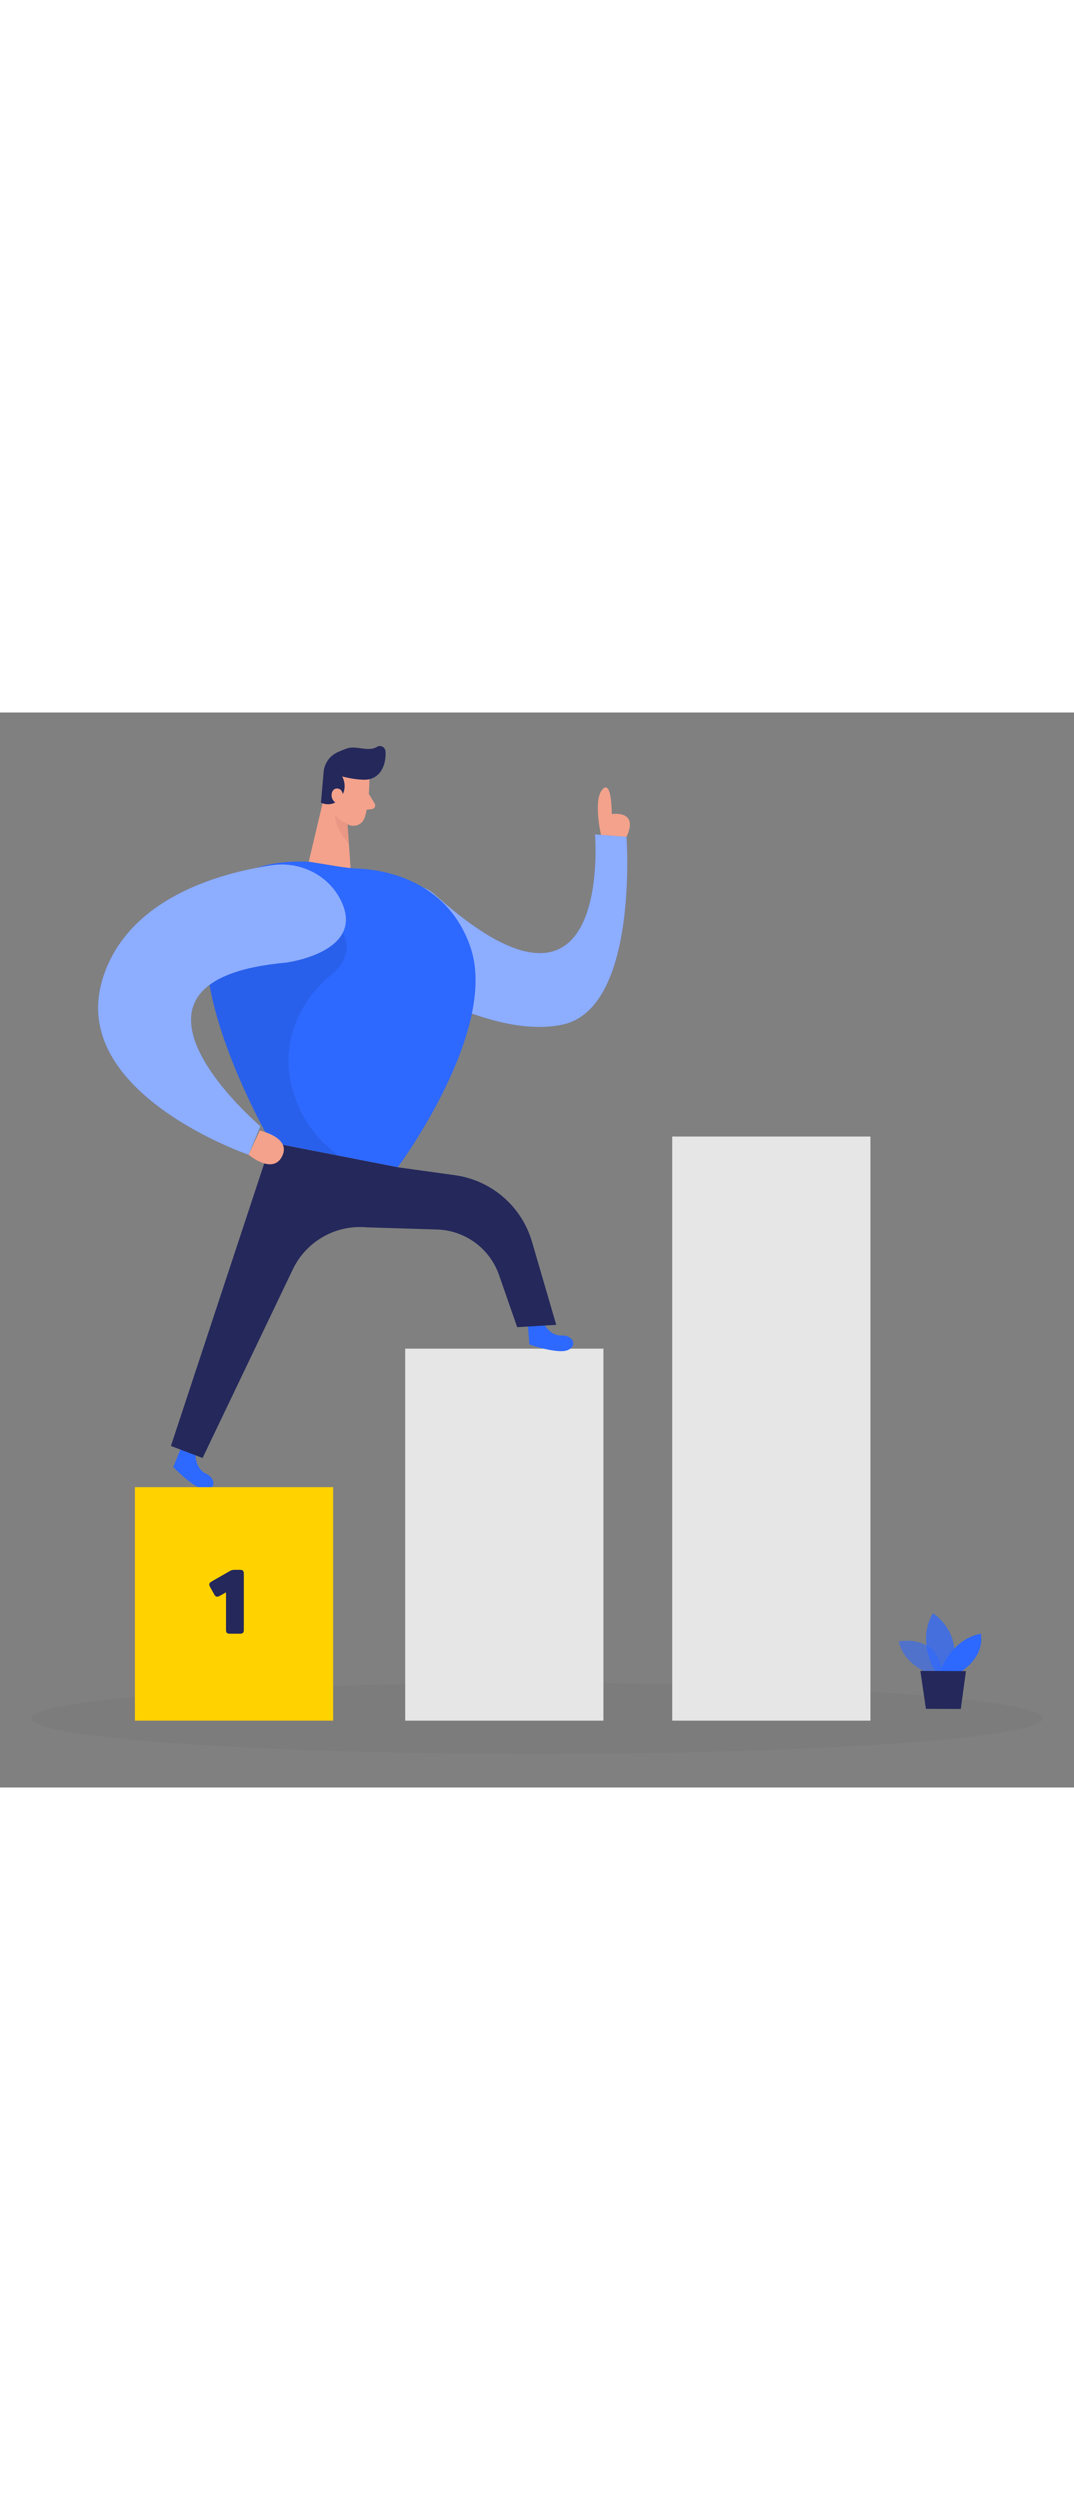 <svg id="_0151_step_1" xmlns="http://www.w3.org/2000/svg" viewBox="0 0 500 500" data-imageid="step-one-46" imageName="Step One" class="illustrations_image" style="width: 215px;"><rect x="0" y="0" width="500" height="500" fill="#808080" stroke="none"/><defs><style>.cls-1_step-one-46{fill:#fff;}.cls-2_step-one-46{fill:#f4a28c;}.cls-3_step-one-46{opacity:.46;}.cls-3_step-one-46,.cls-4_step-one-46,.cls-5_step-one-46,.cls-6_step-one-46,.cls-7_step-one-46,.cls-8_step-one-46{fill:none;}.cls-4_step-one-46{opacity:.58;}.cls-9_step-one-46{fill:#ce8172;}.cls-10_step-one-46{fill:#e6e6e6;}.cls-5_step-one-46{opacity:.03;}.cls-6_step-one-46{opacity:.73;}.cls-7_step-one-46{opacity:.08;}.cls-8_step-one-46{opacity:.31;}.cls-11_step-one-46{fill:#24285b;}.cls-12_step-one-46{fill:#000001;}.cls-13_step-one-46{fill:#ffd200;}.cls-14_step-one-46{fill:#68e1fd;}</style></defs><g id="sd_step-one-46" class="cls-5_step-one-46"><ellipse class="cls-12_step-one-46" cx="250" cy="467.88" rx="235.47" ry="16.53"/></g><g id="_2_step-one-46"><rect class="cls-10_step-one-46" x="188.64" y="295.89" width="92.28" height="173.02"/></g><g id="_3_step-one-46"><rect class="cls-10_step-one-46" x="312.95" y="197.23" width="92.28" height="271.68"/></g><g id="plant_step-one-46"><g class="cls-4_step-one-46"><path class="cls-14_step-one-46 targetColor" d="m433.86,447.36s-12.72-3.47-15.48-15.31c0,0,19.7-3.98,20.27,16.36l-4.78-1.05Z" style="fill: rgb(45, 104, 255);"/></g><g class="cls-6_step-one-46"><path class="cls-14_step-one-46 targetColor" d="m435.41,446.1s-8.88-14.05-1.07-27.18c0,0,14.98,9.51,8.33,27.21l-7.26-.03Z" style="fill: rgb(45, 104, 255);"/></g><path class="cls-14_step-one-46 targetColor" d="m437.7,446.11s4.69-14.83,18.88-17.64c0,0,2.66,9.63-9.19,17.68l-9.7-.04Z" style="fill: rgb(45, 104, 255);"/><polygon class="cls-11_step-one-46" points="428.48 445.78 431.06 463.42 447.29 463.48 449.69 445.87 428.48 445.78"/></g><g id="person_step-one-46"><path class="cls-14_step-one-46 targetColor" d="m168.39,94.62c-4.98,10.45-.35,22.96,10.25,27.61,22.28,9.78,55.7,28.75,83.2,22.94,35.65-7.53,29.83-87.35,29.83-87.35l-14.66-1.12s8.59,102.66-74.52,28.05c-10.58-9.5-27.99-2.98-34.1,9.86h0Z" style="fill: rgb(45, 104, 255);"/><g class="cls-3_step-one-46"><path class="cls-1_step-one-46" d="m168.39,94.62c-4.98,10.45-.35,22.96,10.25,27.61,22.28,9.78,55.7,28.75,83.2,22.94,35.65-7.53,29.83-87.35,29.83-87.35l-14.66-1.12s8.59,102.66-74.52,28.05c-10.58-9.5-27.99-2.98-34.1,9.86h0Z"/></g><path class="cls-14_step-one-46 targetColor" d="m90.99,345.44s0,6.34,4.91,8.6c4.92,2.26,4.46,7.7-.57,7.34-5.03-.35-14.67-10.46-14.67-10.46l3.77-9.14,6.56,3.65Z" style="fill: rgb(45, 104, 255);"/><path class="cls-14_step-one-46 targetColor" d="m253.17,284.35s2.89,5.65,8.29,5.42c5.41-.23,7.48,4.82,2.84,6.8-4.64,1.98-17.83-2.62-17.83-2.62l-.81-9.85,7.51.26Z" style="fill: rgb(45, 104, 255);"/><path class="cls-2_step-one-46" d="m171.97,31.01s.13,10.9-2.23,17.96c-.96,2.86-4.11,4.43-6.96,3.44-3.54-1.24-7.97-3.94-8.75-9.77l-2.54-9.73s-1.38-6.15,5.08-10.1c6.45-3.95,15.65,1.57,15.39,8.21Z"/><polygon class="cls-2_step-one-46" points="151.96 34.66 143.74 69.41 163.22 72.57 161.38 46.02 151.96 34.66"/><path class="cls-11_step-one-46" d="m169.25,31.26c-1.9-.04-5.39-.32-9.96-1.52,0,0,3.04,4.98-.74,9.94-3.79,4.96-9.13,2.28-9.13,2.28l1.22-13.94c.23-4.08,2.65-7.71,6.34-9.45,1.51-.71,3.17-1.4,4.83-1.93,4.14-1.31,9.82,1.81,13.63-.63,1.67-1.07,3.88.05,4.03,2.03.31,4.29-.95,10.92-6.86,12.81-1.08.35-2.22.44-3.36.42Z"/><path class="cls-2_step-one-46" d="m159.73,39.45s.23-4.19-2.94-4.1c-3.17.09-3.54,6.14.69,7.02l2.24-2.92Z"/><path class="cls-2_step-one-46" d="m171.7,37.88l2.71,4.41c.67,1.09-.02,2.51-1.29,2.65l-4.21.47,2.79-7.53Z"/><g class="cls-8_step-one-46"><path class="cls-9_step-one-46" d="m162.03,51.81s-3.57-1.01-6.08-4.27c0,0-.21,6.53,6.47,13.5l-.39-9.23Z"/></g><path class="cls-14_step-one-46 targetColor" d="m143.74,69.41l13.25,2.15c3.23.52,6.48.9,9.75,1.04,10.47.45,41.35,4.53,52.3,36.61,13.27,38.89-33.86,102.31-33.86,102.31l-58.97-11.5s-78.68-134.3,17.53-130.61Z" style="fill: rgb(45, 104, 255);"/><g class="cls-7_step-one-46"><path class="cls-12_step-one-46" d="m159.57,102.42s6.5,9.98-5.43,19.66c-14.7,11.93-22.69,30.59-18.92,49.15,2.46,12.14,8.75,24.85,22.43,34.92l-31.43-6.13s-22.89-39.11-28.68-73.32c-5.79-34.21,62.03-24.28,62.03-24.28Z"/></g><path class="cls-14_step-one-46 targetColor" d="m158.88,87.79c-5.76-12.1-19.12-18.73-32.36-16.74-24.32,3.64-67.07,15.32-78.7,52.69-16.54,53.13,67.91,81.96,67.91,81.96l5.5-13.27s-80.07-67.78,11.93-76.1c0,0,37.07-4.72,25.73-28.53Z" style="fill: rgb(45, 104, 255);"/><g class="cls-3_step-one-46"><path class="cls-1_step-one-46" d="m158.88,87.79c-5.76-12.1-19.12-18.73-32.36-16.74-24.32,3.64-67.07,15.32-78.7,52.69-16.54,53.13,67.91,81.96,67.91,81.96l5.5-13.27s-80.07-67.78,11.93-76.1c0,0,37.07-4.72,25.73-28.53Z"/></g><path class="cls-11_step-one-46" d="m126.22,200.02l-46.65,141.13,14.74,5.6,42.12-87.98c6.33-12.94,19.99-20.62,34.34-19.31l32.69,1.01c13.08.41,24.56,8.83,28.87,21.19l8.45,24.24,18.17-1.09-11.28-38.62c-4.82-16.5-18.87-28.63-35.9-30.98l-26.59-3.68-58.97-11.5Z"/><path class="cls-2_step-one-46" d="m120.95,194.46s14.8,3.17,10.39,11.96c-4.42,8.79-15.62-.73-15.62-.73l5.23-11.24Z"/><path class="cls-2_step-one-46" d="m279.78,56.91s-3.72-16.31.7-21.16,4.32,11.49,4.32,11.49c0,0,12.86-2.06,6.87,10.58l-11.9-.91Z"/></g><g id="_1_step-one-46"><rect class="cls-13_step-one-46" x="62.81" y="360.32" width="92.28" height="108.59"/><path class="cls-11_step-one-46" d="m105.22,426.71v-17.48l-2.8,1.59c-1.38.79-2.09.5-2.72-.67l-1.97-3.56c-.63-1.17-.29-1.76.84-2.43l8.16-4.68c.96-.59,1.42-.71,2.51-.71h2.51c1.3,0,1.76.46,1.76,1.76v26.18c0,1.3-.46,1.76-1.76,1.76h-4.73c-1.34,0-1.8-.46-1.8-1.76Z"/></g></svg>